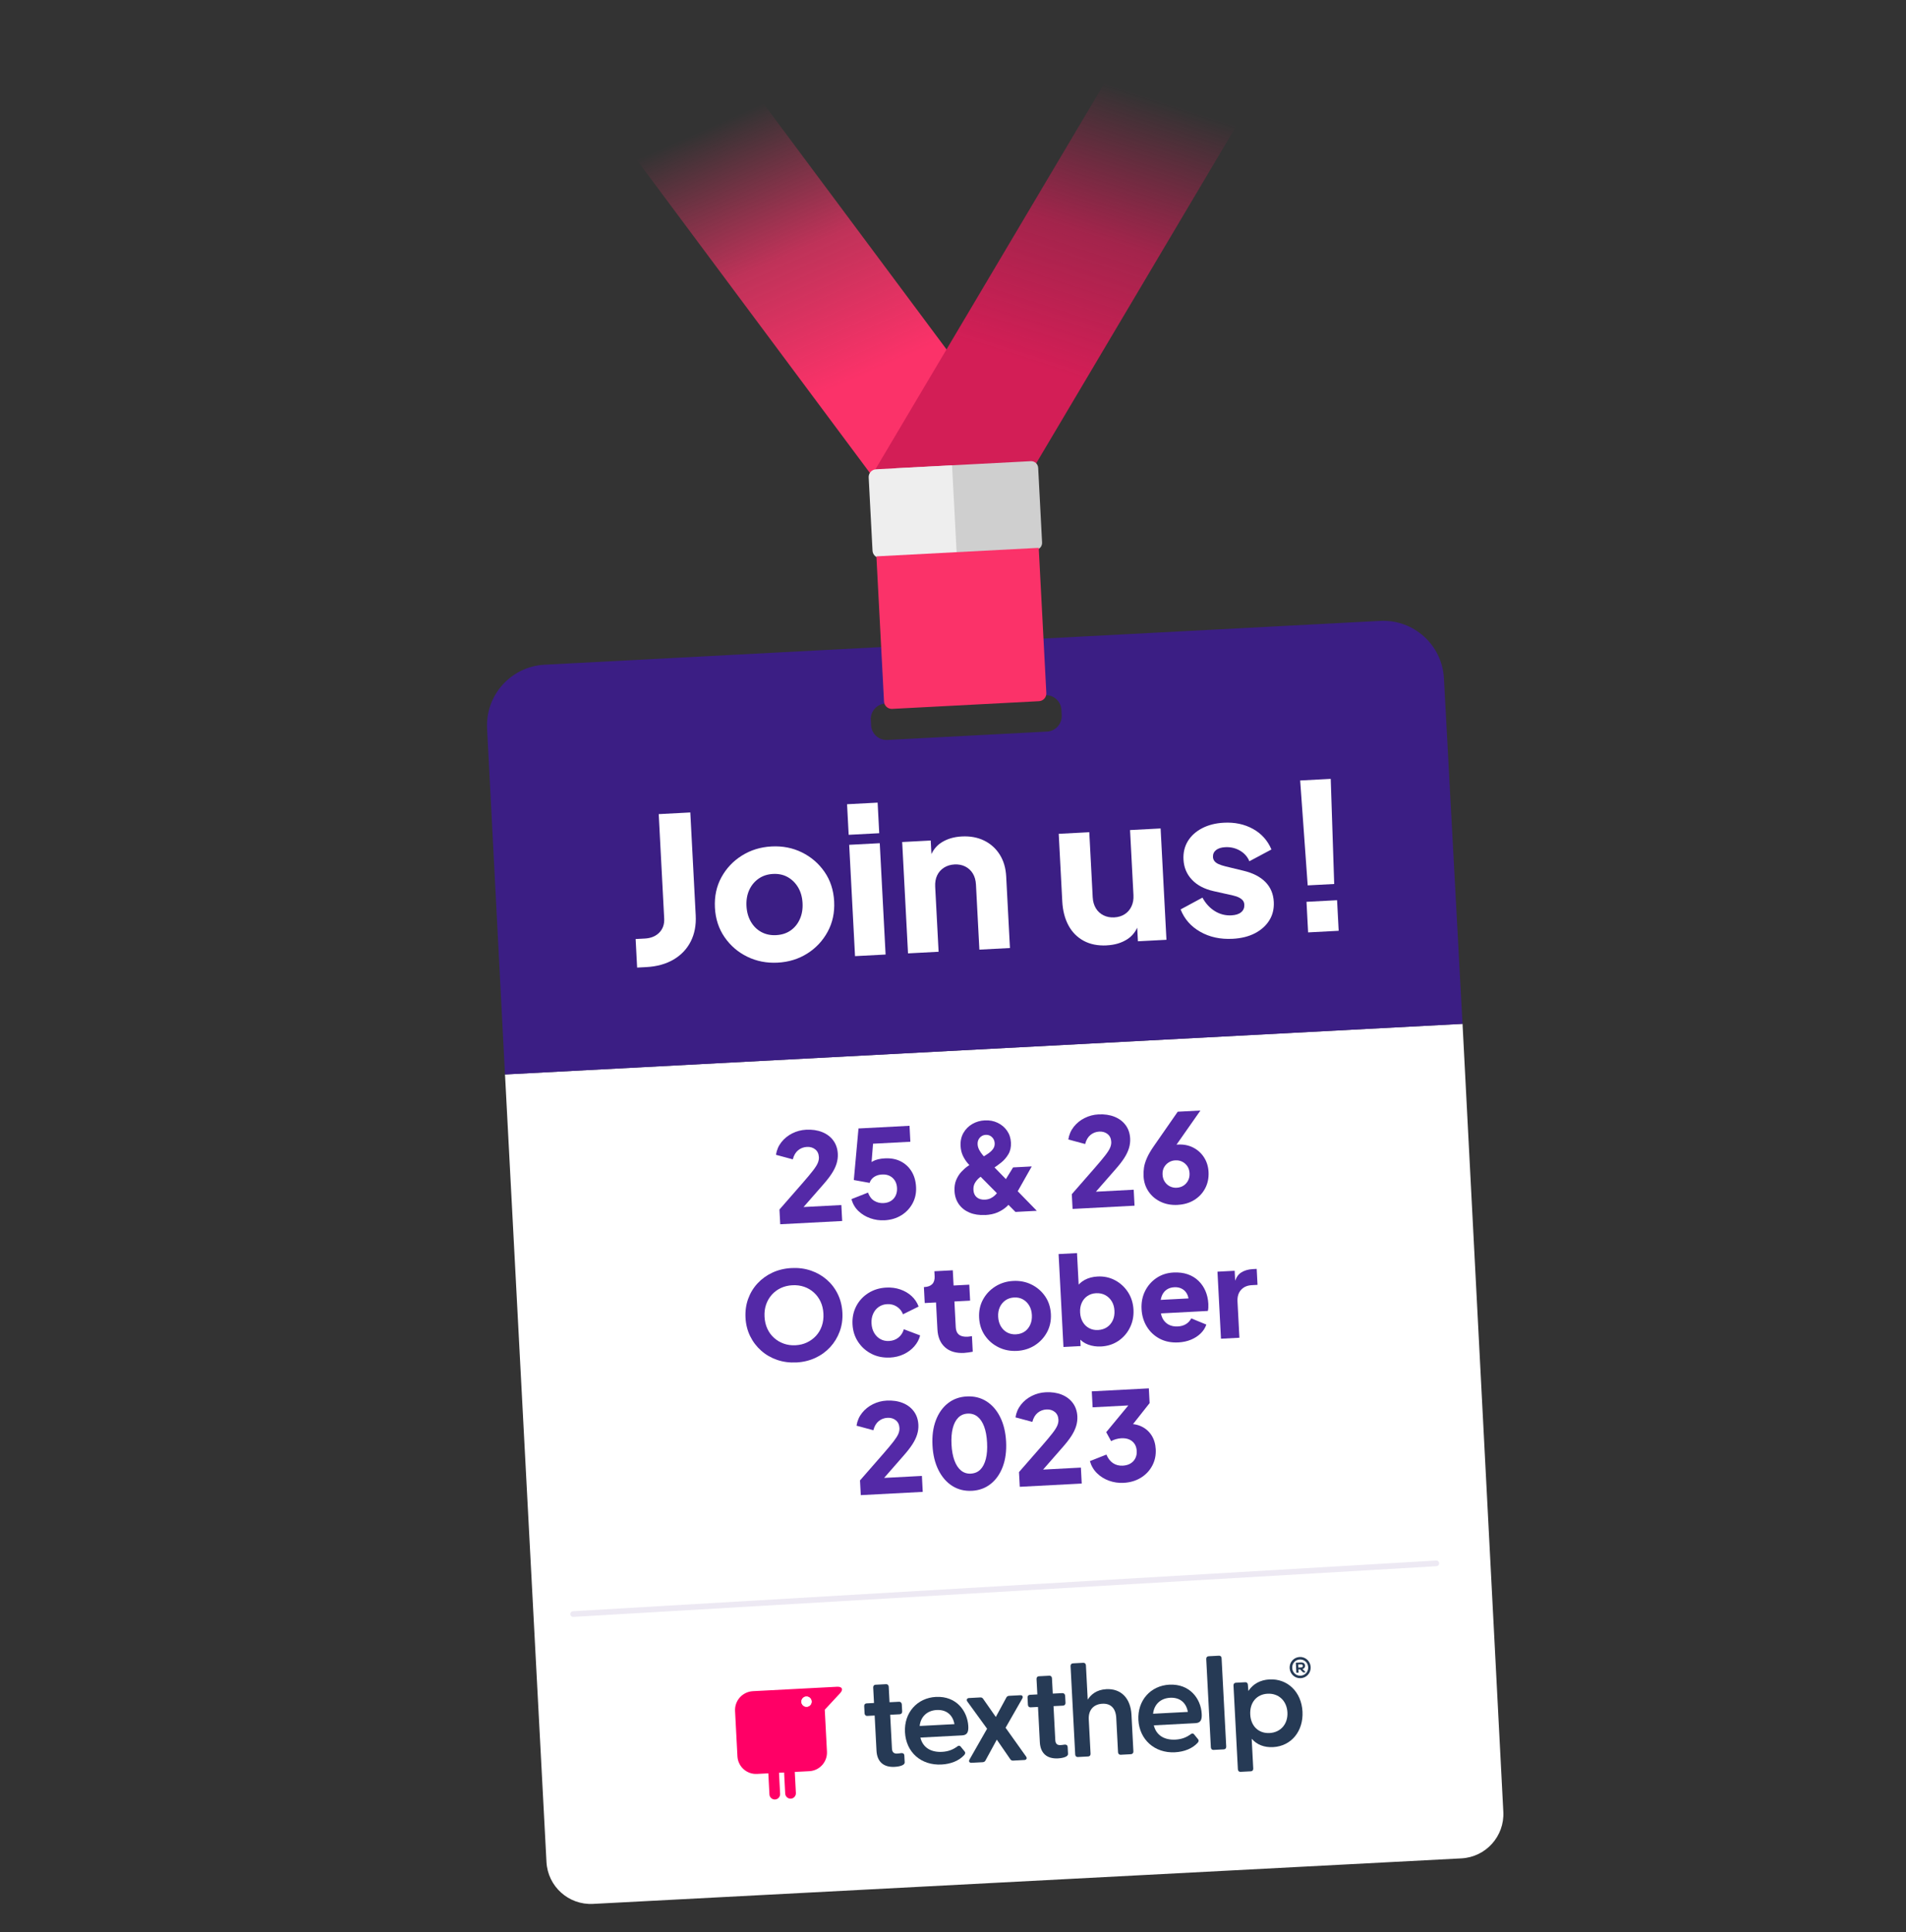 <?xml version="1.0" encoding="utf-8"?>
<svg xmlns="http://www.w3.org/2000/svg" xmlns:xlink="http://www.w3.org/1999/xlink" id="Layer_1" data-name="Layer 1" width="1055" height="1069" viewBox="0 0 1055 1069">
  <rect x="0" y="0" width="1055" height="1069" fill="#333333" stroke="none"/>
  <defs>
    <style>
      .cls-1 {
        opacity: .4;
        stroke: #d2c9e2;
        stroke-linecap: round;
        stroke-miterlimit: 10;
        stroke-width: 3.14px;
      }

      .cls-1, .cls-2 {
        fill: none;
      }

      .cls-3, .cls-4, .cls-2, .cls-5, .cls-6, .cls-7, .cls-8, .cls-9, .cls-10, .cls-11, .cls-12, .cls-13 {
        stroke-width: 0px;
      }

      .cls-3, .cls-2 {
        clip-rule: evenodd;
      }

      .cls-3, .cls-14, .cls-7 {
        fill: #263a55;
      }

      .cls-4 {
        fill: url(#linear-gradient);
      }

      .cls-14 {
        fill-rule: evenodd;
      }

      .cls-5 {
        fill: url(#linear-gradient-2);
      }

      .cls-6 {
        fill: #fb3269;
      }

      .cls-8 {
        fill: #5429a7;
      }

      .cls-9 {
        fill: #3b1e84;
      }

      .cls-10 {
        fill: #cfcfcf;
      }

      .cls-11 {
        fill: #fff;
      }

      .cls-12 {
        fill: #f06;
      }

      .cls-13 {
        fill: #eee;
      }
    </style>
    <clipPath id="clippath">
      <path class="cls-3" d="m-1585.44-1108h-620.36c-24.6,0-44.54,20-44.54,44.67V-107.18c0,24.67,19.94,44.67,44.54,44.67h620.36c24.6,0,44.54-20,44.54-44.67v-956.15c0-24.67-19.94-44.67-44.54-44.67"/>
    </clipPath>
    <clipPath id="clippath-2">
      <path class="cls-2" d="m-1646.95-1108h-620.36c-24.6,0-44.54,20-44.54,44.67V-107.18c0,24.67,19.94,44.67,44.54,44.67h620.36c24.6,0,44.54-20,44.54-44.67v-956.15c0-24.67-19.94-44.67-44.54-44.67"/>
    </clipPath>
    <clipPath id="clippath-4">
      <path class="cls-2" d="m-2254.44-148.63v-873.25c0-13.6,11.06-24.62,24.7-24.62h541.12c13.64,0,24.7,11.02,24.7,24.62V-148.63c0,13.6-11.06,24.62-24.7,24.62h-541.12c-13.64,0-24.7-11.02-24.7-24.62"/>
    </clipPath>
    <clipPath id="clippath-6">
      <path class="cls-2" d="m-2225.77-1046.5h538.36c11.05,0,20.4,7.3,23.49,17.35-3.53-1.97-7.6-3.1-11.94-3.1h-545.15c-9.82,0-17.78,7.97-17.78,17.8V-135.35c0,2.52.38,4.95,1.09,7.24-7.54-4.2-12.64-12.25-12.64-21.49v-872.31c0-13.59,11-24.59,24.58-24.59"/>
    </clipPath>
    <linearGradient id="linear-gradient" x1="-76.5" y1="266.87" x2="-3.87" y2="42.4" gradientTransform="translate(393.9 6.29) rotate(174) scale(1 -1)" gradientUnits="userSpaceOnUse">
      <stop offset="0" stop-color="#fb3269"/>
      <stop offset=".25" stop-color="#fb3269"/>
      <stop offset=".58" stop-color="#fb3269" stop-opacity=".7"/>
      <stop offset=".93" stop-color="#fb3269" stop-opacity="0"/>
    </linearGradient>
    <linearGradient id="linear-gradient-2" x1="558.04" y1="259.13" x2="630.67" y2="34.66" gradientUnits="userSpaceOnUse">
      <stop offset="0" stop-color="#d31e56"/>
      <stop offset=".25" stop-color="#d31e56"/>
      <stop offset=".58" stop-color="#d31e56" stop-opacity=".7"/>
      <stop offset=".93" stop-color="#d31e56" stop-opacity="0"/>
    </linearGradient>
  </defs>
  <g id="iPad">
    <path class="cls-14" d="m-1585.44-1108h-620.36c-24.6,0-44.54,20-44.54,44.67V-107.18c0,24.67,19.94,44.67,44.54,44.67h620.36c24.6,0,44.54-20,44.54-44.67v-956.15c0-24.67-19.94-44.67-44.54-44.67"/>
  </g>
  <g>
    <path class="cls-11" d="m808.91,1028.19l-480.66,25.19c-13.52.71-25.06-9.68-25.77-23.2l-22.95-435.72,530-28,22.58,435.96c.71,13.52-9.68,25.06-23.2,25.77Z"/>
    <path class="cls-9" d="m799.24,375.36c-.97-18.55-16.8-32.81-35.36-31.83l-462.44,24.24c-18.55.97-32.81,16.8-31.83,35.36l9.91,191.35,530-28-10.28-191.1Zm-219.69,29.41l-88.37,4.63c-4.73.25-8.77-3.39-9.02-8.12l-.16-3.01c-.25-4.73,3.39-8.77,8.12-9.02l88.37-4.63c4.73-.25,8.77,3.39,9.02,8.12l.16,3.01c.25,4.73-3.39,8.77-8.12,9.02Z"/>
    <g>
      <polygon class="cls-4" points="572.56 258.61 482.72 263.32 329.48 57.62 419.32 52.91 572.56 258.61"/>
      <polygon class="cls-5" points="483.23 261.87 573.07 257.16 703.97 36.57 614.13 41.28 483.23 261.87"/>
      <path class="cls-10" d="m496.89,256.98h74.98c2.16,0,3.91,1.75,3.91,3.91v41.35c0,2.16-1.75,3.91-3.91,3.91h-74.98v-49.17h0Z" transform="translate(-14 28.46) rotate(-3)"/>
      <path class="cls-13" d="m486.18,258.62h42.12v49.17h-42.12c-2.38,0-4.32-1.93-4.32-4.32v-40.53c0-2.38,1.93-4.32,4.32-4.32Z" transform="translate(-14.13 26.82) rotate(-3)"/>
    </g>
    <g>
      <path class="cls-8" d="m431.87,677.35l-.43-8.15,12.85-14.7c2.53-2.9,4.44-5.19,5.73-6.87,1.3-1.68,2.18-3.08,2.64-4.19.46-1.12.67-2.19.61-3.23-.1-1.86-.77-3.29-2.03-4.29-1.26-1-2.79-1.45-4.6-1.36-1.86.1-3.48.72-4.87,1.86-1.39,1.14-2.37,2.81-2.94,5.02l-9.32-2.51c.41-2.65,1.42-5,3.04-7.04,1.62-2.04,3.62-3.65,6.01-4.84s4.92-1.86,7.59-2c3.35-.18,6.32.26,8.92,1.3,2.6,1.04,4.65,2.59,6.17,4.65,1.51,2.06,2.35,4.51,2.5,7.36.09,1.81-.13,3.6-.67,5.38-.54,1.78-1.41,3.59-2.61,5.45-1.2,1.86-2.76,3.88-4.69,6.07l-10.99,12.56,20.92-1.1.46,8.83-34.29,1.8Z"/>
      <path class="cls-8" d="m489.56,675.15c-2.67.14-5.28-.23-7.82-1.12-2.54-.89-4.75-2.23-6.61-4.01-1.86-1.79-3.14-3.98-3.82-6.58l9.14-3.61c.79,2.14,1.96,3.67,3.51,4.58,1.55.92,3.25,1.33,5.1,1.23,1.58-.08,2.95-.48,4.09-1.2,1.14-.72,2.01-1.69,2.6-2.93.59-1.23.85-2.64.77-4.23-.08-1.58-.48-2.95-1.2-4.09s-1.68-2.01-2.89-2.61c-1.21-.6-2.61-.85-4.19-.77-1.63.08-3.06.51-4.29,1.28-1.23.77-2.1,1.89-2.62,3.37l-8.73-1.58,2.59-28.53,28.25-1.48.46,8.83-23.97,1.26,3.69-4.96-1.68,21.2-2.98-2.36c1.03-1.92,2.4-3.35,4.1-4.3,1.7-.95,3.93-1.5,6.69-1.64,3.4-.18,6.35.38,8.87,1.68,2.52,1.3,4.51,3.16,5.98,5.58,1.47,2.42,2.29,5.28,2.46,8.59s-.47,6.32-1.94,9.05c-1.47,2.73-3.54,4.93-6.23,6.59-2.68,1.66-5.79,2.58-9.32,2.77Z"/>
      <path class="cls-8" d="m545.31,672.22c-3.26.17-6.13-.26-8.61-1.29-2.48-1.03-4.46-2.57-5.93-4.62-1.47-2.06-2.28-4.49-2.43-7.29-.12-2.35.19-4.41.94-6.18.75-1.77,1.7-3.27,2.86-4.51,1.16-1.24,2.32-2.27,3.48-3.08,1.16-.81,2.12-1.44,2.86-1.89l4.62-2.69c1.45-.85,2.75-1.67,3.89-2.45,1.14-.79,2.04-1.64,2.69-2.56.66-.92.95-1.97.89-3.14-.07-1.36-.57-2.49-1.51-3.39-.93-.9-2.08-1.32-3.44-1.25-1.31.07-2.41.59-3.29,1.57-.88.98-1.28,2.19-1.21,3.64.06,1.09.36,2.14.91,3.15.55,1.02,1.18,1.94,1.88,2.76.7.83,1.34,1.54,1.92,2.15l28.06,28.76-11.82.62-23.08-23.3c-1.1-1.12-2.2-2.31-3.29-3.57s-2-2.68-2.74-4.25c-.74-1.57-1.16-3.35-1.27-5.35-.14-2.76.39-5.18,1.59-7.27,1.21-2.08,2.84-3.72,4.92-4.92,2.07-1.2,4.35-1.86,6.84-1.99,2.62-.14,5.01.3,7.15,1.33,2.14,1.02,3.88,2.48,5.2,4.36,1.32,1.88,2.05,4.07,2.18,6.56.13,2.49-.34,4.64-1.4,6.44-1.06,1.8-2.38,3.34-3.95,4.6-1.57,1.26-3.06,2.34-4.46,3.23l-4.81,3.11c-.88.55-1.82,1.23-2.82,2.06-1,.82-1.82,1.79-2.47,2.89-.65,1.1-.93,2.4-.85,3.89.09,1.77.71,3.13,1.85,4.09,1.14.96,2.66,1.39,4.56,1.29,1.18-.06,2.21-.31,3.09-.74.88-.43,1.65-.95,2.3-1.55.65-.6,1.2-1.23,1.64-1.89.44-.66.83-1.25,1.17-1.76l7.34-11.89,10.32-.54-8.41,14.88c-.62,1.12-1.39,2.35-2.29,3.7-.91,1.34-2.03,2.62-3.38,3.82-1.34,1.2-2.97,2.22-4.88,3.05-1.91.82-4.2,1.31-6.87,1.45Z"/>
      <path class="cls-8" d="m593.69,668.87l-.43-8.15,12.85-14.7c2.53-2.9,4.44-5.19,5.73-6.87,1.3-1.68,2.18-3.08,2.64-4.19s.67-2.19.61-3.23c-.1-1.86-.77-3.28-2.03-4.29-1.26-1-2.79-1.45-4.6-1.36-1.86.1-3.48.72-4.87,1.86-1.39,1.14-2.37,2.81-2.94,5.02l-9.32-2.51c.41-2.65,1.42-5,3.04-7.04,1.62-2.04,3.62-3.65,6.01-4.84,2.39-1.19,4.92-1.86,7.59-2,3.35-.18,6.32.26,8.92,1.3,2.6,1.05,4.65,2.59,6.17,4.65s2.35,4.51,2.5,7.36c.1,1.81-.13,3.61-.67,5.38s-1.41,3.59-2.61,5.45c-1.2,1.86-2.76,3.88-4.69,6.07l-10.99,12.56,20.92-1.1.46,8.83-34.29,1.8Z"/>
      <path class="cls-8" d="m651.86,666.64c-3.49.18-6.62-.39-9.42-1.72-2.79-1.33-5.03-3.22-6.7-5.68-1.67-2.45-2.59-5.27-2.76-8.44-.08-1.58,0-3.18.23-4.78.23-1.6.78-3.38,1.63-5.33.85-1.95,2.16-4.2,3.94-6.74l13.11-18.87,12.56-.66-15.9,22.69-1.82-2.29c.62-.35,1.22-.63,1.79-.84.58-.21,1.15-.38,1.71-.5.56-.12,1.16-.2,1.79-.23,3.12-.16,5.93.39,8.43,1.67,2.5,1.28,4.5,3.09,6,5.44,1.51,2.35,2.34,5.04,2.5,8.07.17,3.3-.44,6.3-1.84,8.98-1.4,2.69-3.41,4.84-6.03,6.48-2.62,1.64-5.69,2.54-9.22,2.73Zm-.5-9.51c1.4-.07,2.64-.46,3.72-1.15,1.08-.69,1.92-1.63,2.54-2.82.62-1.19.89-2.53.81-4.03-.08-1.54-.49-2.84-1.23-3.92-.74-1.07-1.68-1.9-2.82-2.47-1.14-.58-2.42-.83-3.82-.75-1.36.07-2.59.45-3.68,1.15-1.1.7-1.96,1.61-2.58,2.76s-.89,2.49-.81,4.03c.08,1.49.49,2.8,1.23,3.92.74,1.12,1.69,1.96,2.86,2.54s2.43.83,3.79.75Z"/>
      <path class="cls-8" d="m440.85,753.8c-3.8.2-7.37-.27-10.7-1.41-3.33-1.14-6.27-2.84-8.81-5.09-2.55-2.25-4.58-4.92-6.11-8.02-1.52-3.1-2.38-6.5-2.58-10.21-.19-3.71.29-7.19,1.46-10.43,1.17-3.24,2.9-6.1,5.2-8.58,2.3-2.48,5.04-4.46,8.23-5.95,3.19-1.48,6.71-2.33,10.56-2.53,3.85-.2,7.44.27,10.76,1.41,3.33,1.14,6.26,2.83,8.81,5.05,2.54,2.23,4.57,4.89,6.07,7.99,1.5,3.1,2.35,6.51,2.54,10.22.2,3.71-.3,7.19-1.5,10.43-1.19,3.24-2.94,6.11-5.23,8.62-2.3,2.5-5.04,4.5-8.23,5.98-3.19,1.48-6.69,2.33-10.49,2.53Zm-.5-9.51c2.31-.12,4.43-.64,6.35-1.56s3.6-2.15,5.02-3.7c1.42-1.55,2.48-3.37,3.19-5.44.71-2.08,1-4.34.87-6.79-.13-2.45-.65-4.65-1.57-6.62s-2.17-3.67-3.74-5.08-3.36-2.47-5.38-3.16-4.17-.97-6.48-.85c-2.31.12-4.43.63-6.36,1.52-1.93.9-3.6,2.13-5.01,3.7-1.42,1.57-2.48,3.39-3.19,5.45-.71,2.06-1,4.31-.87,6.75.13,2.45.65,4.67,1.57,6.66s2.17,3.69,3.74,5.08c1.57,1.39,3.36,2.45,5.37,3.16,2.01.71,4.17,1.01,6.48.88Z"/>
      <path class="cls-8" d="m492.59,751.09c-3.71.19-7.1-.48-10.15-2.02-3.05-1.54-5.53-3.74-7.43-6.59-1.9-2.85-2.94-6.11-3.13-9.78-.19-3.67.5-7.01,2.06-10.02s3.8-5.43,6.7-7.26c2.9-1.83,6.21-2.85,9.92-3.04,2.76-.14,5.34.2,7.75,1.03,2.4.83,4.49,2.04,6.25,3.65,1.76,1.61,3.07,3.55,3.91,5.82l-8.63,4.27c-.73-1.82-1.88-3.24-3.46-4.25-1.57-1.01-3.36-1.46-5.35-1.35-1.77.09-3.32.61-4.65,1.54-1.34.93-2.36,2.19-3.07,3.77-.71,1.58-1.02,3.37-.91,5.36.1,1.99.59,3.74,1.47,5.24.87,1.5,2.02,2.64,3.45,3.43,1.42.79,3.02,1.13,4.79,1.04,2.04-.11,3.77-.74,5.21-1.91,1.44-1.16,2.42-2.69,2.96-4.58l9.03,3.41c-.56,2.21-1.64,4.22-3.22,6.03-1.58,1.81-3.53,3.26-5.83,4.36-2.3,1.1-4.86,1.72-7.67,1.87Z"/>
      <path class="cls-8" d="m533.72,748.53c-4.48.24-8.02-.79-10.61-3.09-2.59-2.29-4-5.61-4.23-9.96l-.78-14.87-6.25.33-.46-8.83.34-.02c1.9-.1,3.34-.65,4.3-1.66.97-1,1.4-2.46,1.3-4.36l-.14-2.72,10.19-.53.44,8.42,8.69-.46.46,8.83-8.69.46.74,14.19c.07,1.27.35,2.31.84,3.12.5.81,1.23,1.4,2.2,1.76.97.36,2.16.5,3.56.43.32-.02.68-.06,1.08-.12s.83-.13,1.28-.2l.45,8.62c-.67.12-1.44.26-2.29.39-.86.13-1.67.22-2.44.26Z"/>
      <path class="cls-8" d="m562.87,747.41c-3.67.19-7.05-.47-10.15-1.99-3.1-1.52-5.62-3.69-7.56-6.51-1.94-2.83-3.01-6.1-3.2-9.81-.2-3.76.52-7.13,2.16-10.12,1.64-2.99,3.91-5.4,6.84-7.23,2.92-1.83,6.22-2.85,9.88-3.04s7.04.47,10.11,1.99c3.08,1.52,5.58,3.68,7.52,6.48,1.94,2.8,3.01,6.08,3.21,9.84.2,3.71-.53,7.07-2.16,10.09-1.64,3.01-3.9,5.44-6.8,7.27-2.9,1.83-6.18,2.84-9.85,3.04Zm-.48-9.17c1.86-.1,3.45-.61,4.79-1.54,1.33-.93,2.36-2.19,3.07-3.77.71-1.58,1.01-3.37.91-5.36-.1-1.99-.59-3.72-1.46-5.2-.87-1.47-2.02-2.62-3.45-3.43-1.43-.81-3.07-1.17-4.92-1.07-1.86.1-3.46.62-4.82,1.58-1.36.96-2.39,2.21-3.1,3.77-.71,1.56-1.02,3.33-.91,5.32.1,1.99.59,3.74,1.47,5.24.87,1.5,2.03,2.64,3.48,3.43,1.45.79,3.1,1.13,4.96,1.04Z"/>
      <path class="cls-8" d="m609.46,744.97c-2.54.13-4.9-.21-7.1-1.02-2.2-.81-4-2.09-5.41-3.84l.84-2.15.36,6.79-9.51.5-2.69-51.41,10.19-.53,1.12,21.39-1.67-1.96c1.12-1.92,2.71-3.45,4.76-4.57s4.44-1.77,7.15-1.91c3.53-.19,6.77.51,9.71,2.08s5.33,3.77,7.16,6.6c1.83,2.83,2.84,6.06,3.03,9.68.19,3.58-.47,6.88-1.97,9.91s-3.63,5.48-6.39,7.35c-2.76,1.87-5.95,2.9-9.58,3.09Zm-1.7-9.1c1.9-.1,3.55-.62,4.96-1.55,1.4-.94,2.47-2.2,3.21-3.78s1.05-3.37.94-5.36c-.1-1.99-.6-3.72-1.5-5.2-.89-1.47-2.09-2.61-3.58-3.42-1.5-.8-3.19-1.16-5.09-1.06-1.81.09-3.41.61-4.79,1.54-1.38.93-2.43,2.19-3.14,3.77-.71,1.58-1.02,3.37-.91,5.36.1,1.99.59,3.74,1.47,5.24.87,1.5,2.05,2.64,3.52,3.42,1.47.79,3.11,1.13,4.92,1.04Z"/>
      <path class="cls-8" d="m652.24,742.72c-3.94.21-7.4-.49-10.39-2.08-2.99-1.59-5.35-3.82-7.09-6.68s-2.7-6.08-2.89-9.65c-.19-3.71.46-7.06,1.96-10.04,1.5-2.98,3.61-5.39,6.33-7.21,2.72-1.82,5.84-2.83,9.38-3.01,2.94-.15,5.57.18,7.88.98s4.29,2.01,5.94,3.6c1.65,1.59,2.94,3.47,3.87,5.62.93,2.15,1.46,4.52,1.6,7.1.04.72.04,1.44,0,2.14-.03.71-.12,1.31-.28,1.82l-27.77,1.46-.39-7.47,22-1.15-4.64,3.78c.35-1.97.24-3.7-.34-5.19-.58-1.49-1.51-2.65-2.8-3.46-1.29-.82-2.84-1.18-4.65-1.08-1.77.09-3.26.6-4.48,1.53-1.22.93-2.11,2.25-2.65,3.95-.55,1.71-.69,3.76-.43,6.15-.07,2.09.27,3.91,1.04,5.46.76,1.55,1.87,2.73,3.32,3.54,1.45.81,3.17,1.16,5.16,1.06,1.81-.09,3.34-.54,4.59-1.33,1.25-.79,2.21-1.84,2.87-3.14l8.35,3.44c-.63,1.85-1.69,3.49-3.18,4.93-1.49,1.44-3.28,2.59-5.37,3.45-2.09.86-4.4,1.35-6.94,1.49Z"/>
      <path class="cls-8" d="m675.83,740.67l-1.94-37.08,9.51-.5.47,8.9-.75-1.26c.65-3.16,1.89-5.35,3.71-6.56,1.82-1.21,4.02-1.88,6.6-2.01l2.17-.11.46,8.83-3.19.17c-2.49.13-4.47.99-5.92,2.59-1.46,1.6-2.12,3.78-1.97,6.54l1.05,19.96-10.19.54Z"/>
      <path class="cls-8" d="m476.46,827.22l-.43-8.15,12.85-14.7c2.53-2.9,4.44-5.19,5.73-6.87s2.18-3.08,2.64-4.19c.46-1.11.67-2.19.61-3.23-.1-1.86-.77-3.28-2.03-4.29-1.26-1-2.79-1.45-4.6-1.36-1.86.1-3.48.72-4.87,1.86-1.39,1.14-2.37,2.81-2.94,5.02l-9.32-2.51c.41-2.65,1.42-5,3.04-7.04,1.62-2.04,3.62-3.65,6.01-4.84,2.39-1.19,4.92-1.86,7.59-2,3.35-.17,6.32.26,8.92,1.3,2.6,1.04,4.65,2.59,6.17,4.65s2.35,4.51,2.5,7.36c.1,1.81-.13,3.61-.67,5.38-.54,1.78-1.41,3.59-2.61,5.45s-2.76,3.88-4.69,6.07l-10.99,12.56,20.92-1.1.46,8.83-34.29,1.8Z"/>
      <path class="cls-8" d="m537.89,824.82c-4.03.21-7.63-.69-10.8-2.7-3.17-2.01-5.72-4.94-7.64-8.79-1.93-3.85-3.03-8.38-3.3-13.58-.28-5.25.33-9.87,1.83-13.85s3.71-7.14,6.65-9.47c2.94-2.33,6.43-3.6,10.46-3.81,4.12-.22,7.76.68,10.93,2.69,3.17,2.01,5.71,4.93,7.61,8.76,1.9,3.83,2.99,8.35,3.26,13.55.27,5.21-.34,9.81-1.83,13.82-1.49,4-3.71,7.19-6.65,9.54-2.94,2.36-6.45,3.64-10.52,3.85Zm-.5-9.51c2.13-.11,3.88-.86,5.26-2.25,1.38-1.39,2.39-3.35,3.03-5.88.64-2.53.87-5.54.68-9.02-.18-3.48-.72-6.44-1.62-8.87-.9-2.43-2.12-4.26-3.66-5.49-1.54-1.23-3.38-1.8-5.5-1.69-2.08.11-3.81.86-5.19,2.25-1.38,1.39-2.39,3.34-3.03,5.85s-.87,5.5-.69,8.99c.18,3.44.72,6.39,1.62,8.84.9,2.45,2.12,4.3,3.66,5.56,1.54,1.26,3.35,1.83,5.44,1.72Z"/>
      <path class="cls-8" d="m564.46,822.61l-.43-8.15,12.85-14.7c2.53-2.9,4.44-5.19,5.73-6.87,1.3-1.68,2.18-3.08,2.64-4.19.46-1.11.67-2.19.61-3.23-.1-1.86-.77-3.28-2.03-4.29-1.26-1-2.79-1.46-4.6-1.36-1.86.1-3.48.72-4.87,1.86-1.39,1.14-2.37,2.81-2.94,5.02l-9.32-2.51c.41-2.65,1.42-5,3.04-7.04,1.62-2.04,3.62-3.65,6.01-4.84,2.39-1.19,4.92-1.86,7.59-2,3.35-.18,6.32.26,8.92,1.3,2.6,1.04,4.65,2.6,6.17,4.65,1.51,2.05,2.35,4.51,2.5,7.36.09,1.81-.13,3.61-.67,5.38-.54,1.78-1.41,3.59-2.61,5.45-1.2,1.86-2.76,3.88-4.69,6.07l-10.99,12.56,20.92-1.1.46,8.83-34.29,1.8Z"/>
      <path class="cls-8" d="m621.96,820.42c-2.81.15-5.51-.25-8.1-1.18-2.59-.93-4.82-2.32-6.69-4.18-1.87-1.85-3.16-4.08-3.89-6.67l9.14-3.61c.88,2.13,2.1,3.71,3.65,4.74s3.35,1.49,5.38,1.39c1.67-.09,3.09-.48,4.26-1.18,1.17-.7,2.06-1.64,2.68-2.83.62-1.19.89-2.55.81-4.09-.08-1.54-.48-2.85-1.19-3.92-.72-1.07-1.69-1.89-2.92-2.44-1.23-.55-2.71-.78-4.43-.69-1,.05-1.99.22-2.97.5-.98.28-1.87.64-2.67,1.09l-2.71-4.96,12.23-14.8-19.76,1.04-.46-8.83,31.58-1.65.43,8.15-12.52,15.84.12-4.3c3.03-.16,5.7.33,8.01,1.45,2.31,1.13,4.14,2.77,5.5,4.92s2.12,4.7,2.27,7.64c.18,3.35-.48,6.4-1.97,9.16-1.49,2.76-3.6,4.97-6.33,6.63-2.73,1.66-5.88,2.59-9.46,2.78Z"/>
    </g>
    <g>
      <path class="cls-11" d="m352.66,535.33l-.83-15.79,5.08-.27c3.38-.18,6.06-1.28,8.03-3.3,1.97-2.03,2.87-4.62,2.7-7.78l-3.03-57.76,17.49-.92,2.99,56.97c.28,5.41-.63,10.21-2.75,14.4-2.12,4.18-5.28,7.52-9.49,10-4.21,2.48-9.24,3.88-15.11,4.19l-5.08.27Z"/>
      <path class="cls-11" d="m430.46,532.61c-6.09.32-11.71-.78-16.86-3.3-5.15-2.52-9.33-6.13-12.56-10.82-3.23-4.7-5-10.13-5.32-16.29-.33-6.24.87-11.85,3.59-16.82,2.72-4.97,6.5-8.98,11.36-12.02,4.86-3.04,10.33-4.73,16.42-5.04,6.09-.32,11.69.78,16.8,3.3,5.11,2.52,9.28,6.12,12.5,10.77,3.22,4.66,5,10.11,5.33,16.35.32,6.17-.87,11.75-3.59,16.76-2.72,5.01-6.48,9.03-11.3,12.07-4.82,3.04-10.27,4.72-16.37,5.04Zm-.8-15.23c3.08-.16,5.73-1.02,7.95-2.57,2.22-1.55,3.92-3.64,5.1-6.26,1.18-2.63,1.69-5.59,1.51-8.9-.17-3.31-.99-6.19-2.43-8.64-1.45-2.45-3.36-4.35-5.73-5.7-2.37-1.35-5.1-1.94-8.18-1.78-3.08.16-5.75,1.04-8.01,2.63-2.26,1.59-3.98,3.68-5.16,6.27-1.18,2.59-1.69,5.54-1.52,8.85.17,3.31.99,6.21,2.44,8.7,1.45,2.49,3.38,4.39,5.79,5.69,2.41,1.31,5.15,1.88,8.24,1.72Z"/>
      <path class="cls-11" d="m469.75,461.88l-.89-16.92,16.92-.89.89,16.92-16.92.89Zm3.52,67.13l-3.23-61.6,16.92-.89,3.23,61.6-16.92.89Z"/>
      <path class="cls-11" d="m502.6,527.47l-3.23-61.6,15.8-.83.64,12.19-1.04-2.66c1.23-3.76,3.4-6.61,6.51-8.54,3.1-1.93,6.8-3.02,11.09-3.24,4.66-.24,8.79.52,12.39,2.29s6.47,4.36,8.61,7.75c2.14,3.39,3.33,7.43,3.57,12.09l2.08,39.6-16.92.89-1.89-35.99c-.13-2.4-.71-4.45-1.74-6.13-1.03-1.68-2.42-2.96-4.16-3.85s-3.74-1.28-6-1.16c-2.18.12-4.11.71-5.79,1.77-1.68,1.07-2.94,2.49-3.79,4.27-.85,1.78-1.21,3.87-1.09,6.28l1.89,35.99-16.92.89Z"/>
      <path class="cls-11" d="m612.67,523.06c-4.96.26-9.25-.59-12.86-2.55-3.61-1.96-6.42-4.81-8.42-8.55-2.01-3.74-3.14-8.17-3.41-13.29l-1.96-37.34,16.92-.89,1.89,35.99c.12,2.33.7,4.36,1.73,6.07,1.03,1.72,2.44,3.02,4.22,3.91,1.78.89,3.76,1.27,5.94,1.16,2.26-.12,4.21-.71,5.85-1.78,1.64-1.06,2.88-2.51,3.73-4.33.85-1.81,1.21-3.89,1.09-6.22l-1.89-35.99,16.92-.89,3.23,61.6-15.79.83-.64-12.19,1.04,2.66c-1.24,3.76-3.41,6.61-6.51,8.54-3.1,1.94-6.8,3.02-11.09,3.24Z"/>
      <path class="cls-11" d="m682.28,519.41c-6.77.36-12.74-.93-17.91-3.87-5.17-2.93-8.8-7.06-10.89-12.38l12.1-6.52c1.75,3.23,4.03,5.71,6.84,7.45,2.81,1.74,5.86,2.52,9.17,2.35,2.41-.12,4.22-.71,5.45-1.76,1.23-1.04,1.8-2.43,1.71-4.16-.05-.9-.31-1.66-.8-2.28-.48-.61-1.19-1.16-2.12-1.64-.93-.48-2.08-.87-3.46-1.18l-10.65-2.38c-5.11-1.16-9.11-3.27-11.98-6.33-2.88-3.05-4.43-6.76-4.66-11.12-.2-3.84.6-7.23,2.41-10.2,1.8-2.96,4.43-5.34,7.88-7.14,3.45-1.8,7.47-2.82,12.06-3.06,6.02-.32,11.37.82,16.07,3.4,4.7,2.58,8.12,6.38,10.27,11.4l-12.22,6.52c-1.04-2.51-2.78-4.47-5.23-5.89-2.45-1.42-5.18-2.05-8.19-1.89-2.18.12-3.87.66-5.06,1.62-1.19.97-1.75,2.24-1.67,3.82.04.83.31,1.57.8,2.22.49.65,1.25,1.22,2.29,1.69s2.33.9,3.86,1.27l9.97,2.42c5.19,1.24,9.22,3.31,12.09,6.21s4.42,6.58,4.65,11.01c.2,3.83-.62,7.24-2.46,10.2-1.84,2.96-4.49,5.34-7.94,7.15-3.45,1.8-7.58,2.83-12.4,3.08Z"/>
      <path class="cls-11" d="m723.83,489.86l-4.17-58.04,16.92-.89,1.92,58.16-14.67.77Zm.23,26.01l-.89-16.92,16.92-.89.89,16.92-16.92.89Z"/>
    </g>
    <path class="cls-6" d="m487.27,305.41h89.96v80.42c0,2.38-1.93,4.31-4.31,4.31h-81.35c-2.38,0-4.31-1.93-4.31-4.31v-80.42h0Z" transform="translate(-17.47 28.33) rotate(-3)"/>
    <g>
      <path class="cls-7" d="m497.61,941.54l-5.24.27-.45-8.59c-.05-.9-.66-1.45-1.46-1.4l-5.82.3c-.85.04-1.36.65-1.31,1.55l.45,8.55-4.12.22c-.85.04-1.36.65-1.31,1.55l.21,3.98c.05.9.66,1.45,1.46,1.4l4.12-.22,1.02,19.51c.32,6.04,3.89,9.22,10.03,8.9.94-.05,5.68-.39,5.57-2.54l-.2-3.76c-.02-.45-.18-.8-.46-1.01-.33-.25-.78-.36-1.32-.29-.76.13-1.6.22-2.19.25-1.88.1-2.78-.8-2.88-2.81l-.98-18.66,5.24-.27c.85-.04,1.45-.66,1.4-1.55l-.21-3.98c-.09-.89-.7-1.44-1.55-1.4Z"/>
      <path class="cls-7" d="m518.12,938.85c-10.52.55-17.76,8.78-17.2,19.53.58,11.1,8.91,18.47,20.23,17.88,5.24-.27,9.67-2.12,12.52-5.19.47-.52.92-1.26.2-2.12l-2.11-2.58c-.44-.61-1.11-.66-1.72-.22-2.63,1.98-5.32,2.93-8.63,3.1-6.31.33-10.68-2.54-11.95-7.9l23.09-1.21c3.04-.16,3.57-2.16,3.41-5.16-.49-8.46-6.75-16.7-17.85-16.12Zm.38,7.25c5.24-.27,8.89,2.63,9.79,7.83l-19.24,1.01c.54-5.14,4.13-8.56,9.45-8.84Z"/>
      <path class="cls-7" d="m556.62,955.9l9.21-16.1c.41-.65.25-1.14.15-1.35-.15-.22-.43-.56-1.19-.52l-6.22.33c-.72.04-1.28.38-1.56.98l-5.81,10.72-6.99-10c-.39-.61-.9-.85-1.61-.81l-6.27.33c-.49.03-.89.23-1.09.6s-.13.86.2,1.34l10.93,15.04-9.7,16.98c-.41.65-.25,1.14-.15,1.35.15.22.43.56,1.19.52l6.22-.33c.72-.04,1.28-.38,1.56-.98l6.26-11.5,7.43,10.78c.39.61.9.85,1.61.81l6.27-.33c.54-.03.93-.27,1.13-.64.16-.37.09-.86-.25-1.29l-11.34-15.92Z"/>
      <path class="cls-7" d="m587.97,936.76l-5.24.27-.45-8.5c-.05-.9-.66-1.45-1.46-1.4l-5.77.3c-.85.04-1.36.65-1.31,1.55l.45,8.5-4.12.22c-.85.04-1.36.65-1.31,1.55l.21,3.98c.05.9.66,1.45,1.46,1.4l4.12-.22,1.02,19.56c.32,6.04,3.89,9.22,10.03,8.9.94-.05,5.68-.39,5.57-2.54l-.2-3.76c-.02-.45-.18-.8-.46-1.01-.33-.25-.78-.36-1.32-.29-.76.13-1.6.22-2.19.25-1.88.1-2.78-.8-2.88-2.81l-.98-18.75,5.24-.27c.85-.04,1.45-.66,1.4-1.55l-.21-3.98c-.09-.89-.7-1.44-1.6-1.4Z"/>
      <path class="cls-7" d="m612.31,934.58c-5.46.29-8.54,3.1-10.24,5.79l-.99-18.98c-.05-.9-.66-1.45-1.46-1.4l-5.73.3c-.85.04-1.36.65-1.31,1.55l2.56,48.87c.05.9.66,1.45,1.46,1.4l5.73-.3c.85-.04,1.36-.65,1.31-1.55l-.99-18.98c-.27-5.1,2.61-8.39,7.53-8.65,4.65-.24,7.4,2.53,7.68,7.85l.99,18.98c.05.9.66,1.45,1.46,1.4l5.64-.3c.85-.04,1.45-.66,1.4-1.55l-1.07-20.41c-.52-9.08-5.83-14.46-13.97-14.03Z"/>
      <path class="cls-7" d="m647.32,932.08c-10.52.55-17.76,8.78-17.2,19.53s8.91,18.47,20.23,17.88c5.24-.27,9.67-2.12,12.52-5.19.47-.52.92-1.26.2-2.12l-2.11-2.58c-.44-.61-1.11-.66-1.72-.22-2.63,1.98-5.32,2.93-8.63,3.1-6.31.33-10.68-2.54-11.95-7.9l23.09-1.21c3.04-.16,3.57-2.16,3.41-5.16-.44-8.46-6.71-16.7-17.85-16.12Zm.38,7.25c5.24-.27,8.89,2.63,9.79,7.83l-19.24,1.01c.54-5.14,4.13-8.56,9.45-8.84Z"/>
      <path class="cls-7" d="m674.71,916.06l-5.73.3c-.85.04-1.36.65-1.31,1.55l2.56,48.87c.05.9.66,1.45,1.46,1.4l5.73-.3c.85-.04,1.36-.65,1.31-1.55l-2.56-48.87c-.05-.9-.61-1.45-1.46-1.4Z"/>
      <path class="cls-7" d="m702.68,929.18c-5.1.27-9.11,2.5-11.69,6.4l-.27-3.44c-.05-.9-.61-1.45-1.46-1.4l-5.19.27c-.85.04-1.36.65-1.31,1.55l2.43,46.36c.05.9.66,1.45,1.46,1.4l5.73-.3c.85-.04,1.36-.65,1.31-1.55l-.86-16.47c2.87,3.31,6.94,4.89,11.87,4.63,9.98-.52,16.82-8.78,16.25-19.65-.57-10.88-8.28-18.32-18.26-17.8Zm-1.07,7.91c6.13-.32,10.66,3.93,11,10.33.34,6.4-3.73,11.1-9.86,11.42-6.09.32-10.39-3.81-10.72-10.25-.34-6.58,3.5-11.18,9.58-11.5Z"/>
      <g>
        <path class="cls-12" d="m463.3,933.24l-46.68,2.45c-5.72.39-10.05,5.24-9.75,10.97l1.31,25.06c.3,5.68,5.15,10.05,10.83,9.75l6.27-.33.61,11.68c.08,1.61,1.5,2.88,3.11,2.8,1.61-.08,2.88-1.5,2.8-3.11l-.61-11.68,2.82-.15.61,11.68c.08,1.61,1.5,2.88,3.11,2.8,1.61-.08,2.88-1.5,2.8-3.11l-.61-11.68,8.06-.42c5.68-.3,10.05-5.15,9.75-10.83l-1.21-23.18,8.54-9.2c1.87-2.03,1.07-3.65-1.75-3.5Zm-16.74,11.06c-1.57.08-2.89-1.11-2.97-2.67s1.11-2.89,2.67-2.97,2.89,1.11,2.97,2.67h0c.08,1.57-1.11,2.89-2.67,2.97Z"/>
        <path class="cls-11" d="m446.55,944.3c-1.57.08-2.89-1.11-2.97-2.67s1.11-2.89,2.67-2.97,2.89,1.11,2.97,2.67h0c.08,1.57-1.11,2.89-2.67,2.97Z"/>
      </g>
      <path class="cls-7" d="m725.48,922.33c.17,3.27-2.29,6-5.51,6.17-3.22.17-5.95-2.29-6.13-5.56s2.29-6,5.51-6.17c3.22-.17,5.95,2.29,6.13,5.56Zm-1.39.07c-.13-2.51-2.16-4.37-4.67-4.24s-4.28,2.2-4.15,4.71,2.16,4.37,4.62,4.25c2.51-.13,4.33-2.2,4.2-4.71Zm-1.52,2.64c.09.08.06.22-.08.23l-1.03.05c-.09,0-.18-.04-.23-.08l-1.61-1.62-.9.05.08,1.61c0,.09-.08.18-.17.19l-.9.05c-.09,0-.18-.08-.19-.17l-.27-5.24c0-.09.04-.18.17-.19l2.55-.13c1.34-.07,2.32.51,2.38,1.76.05.98-.5,1.64-1.43,1.87l1.61,1.62Zm-3.9-2.4l1.52-.08c.67-.04.97-.41.94-.9-.03-.54-.36-.83-1.03-.8l-1.52.08.09,1.7Z"/>
    </g>
    <line class="cls-1" x1="317.25" y1="893.02" x2="795.02" y2="864.97"/>
  </g>
</svg>